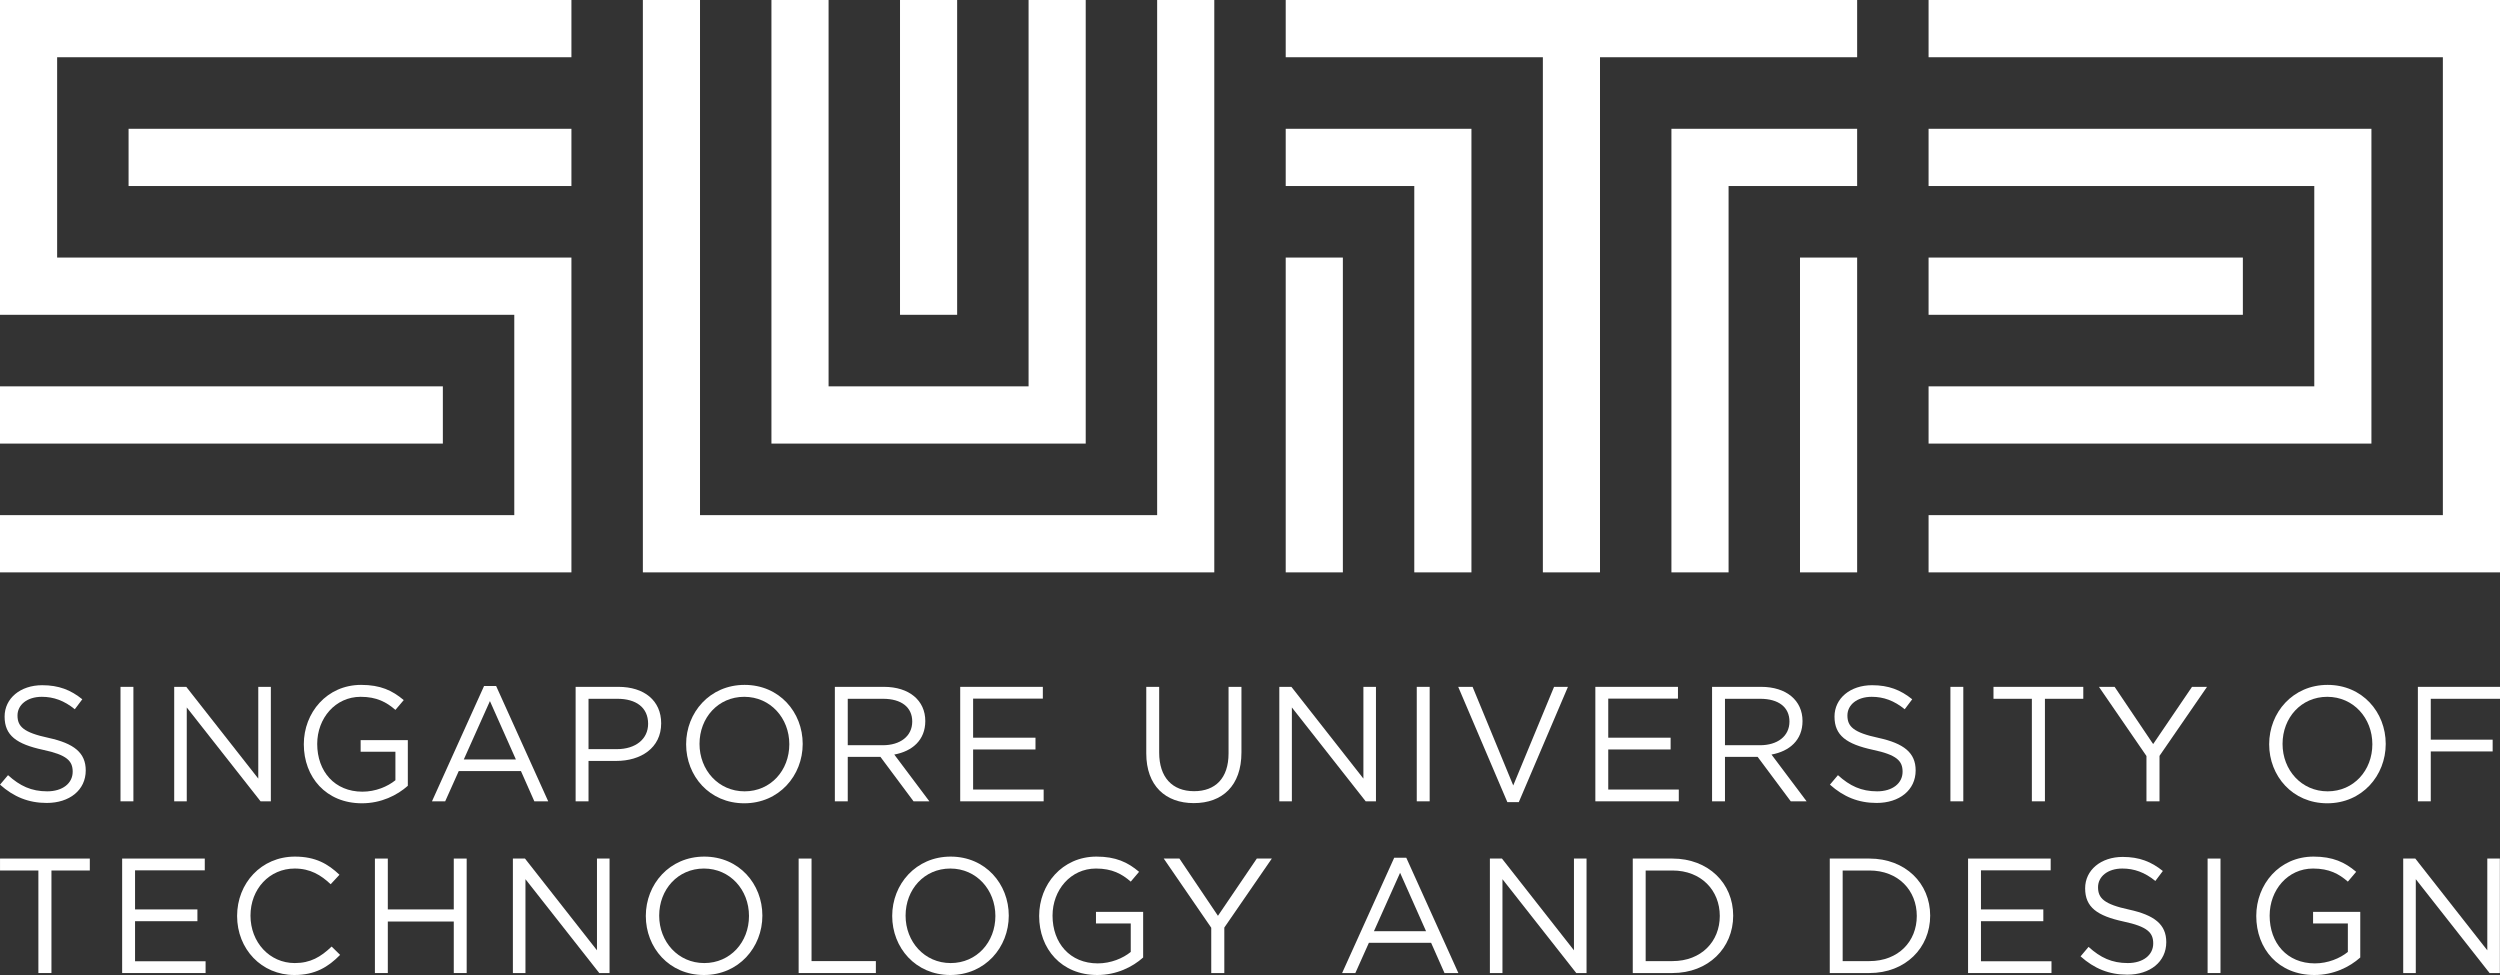 <svg width="200" height="78" viewBox="0 0 200 78" fill="none" xmlns="http://www.w3.org/2000/svg">
<rect x="0" y="0" width="200" height="78" fill="#333333" stroke="none"/>
<path d="M3.881 59.029C5.919 59.474 6.859 60.22 6.859 61.633C6.859 63.216 5.553 64.236 3.738 64.236C2.288 64.236 1.099 63.752 0.002 62.772L0.642 62.013C1.595 62.876 2.51 63.307 3.777 63.307C5.004 63.307 5.815 62.666 5.815 61.737C5.815 60.874 5.357 60.391 3.437 59.985C1.334 59.527 0.368 58.847 0.368 57.329C0.368 55.863 1.635 54.817 3.372 54.817C4.704 54.817 5.658 55.196 6.585 55.942L5.984 56.74C5.135 56.047 4.286 55.745 3.346 55.745C2.157 55.745 1.4 56.4 1.4 57.237C1.4 58.114 1.87 58.598 3.881 59.029Z" fill="white"/>
<path d="M10.672 54.948V64.106H9.64V54.948H10.672Z" fill="white"/>
<path d="M20.662 54.948H21.668V64.106H20.845L14.941 56.596V64.106H13.936V54.948H14.902L20.662 62.287V54.948Z" fill="white"/>
<path d="M28.955 64.263C26.082 64.263 24.305 62.169 24.305 59.539C24.305 57.015 26.147 54.791 28.89 54.791C30.431 54.791 31.385 55.236 32.299 56.008L31.633 56.792C30.927 56.178 30.144 55.745 28.851 55.745C26.827 55.745 25.377 57.46 25.377 59.514C25.377 61.712 26.774 63.334 28.994 63.334C30.04 63.334 31.006 62.928 31.633 62.418V60.141H28.851V59.213H32.626V62.863C31.777 63.621 30.497 64.263 28.955 64.263Z" fill="white"/>
<path d="M39.194 56.086L37.104 60.756H41.271L39.194 56.086ZM43.857 64.106H42.747L41.676 61.685H36.7L35.615 64.106H34.558L38.724 54.882H39.691L43.857 64.106Z" fill="white"/>
<path d="M49.394 55.903H47.082V59.932H49.341C50.856 59.932 51.849 59.121 51.849 57.904C51.849 56.583 50.87 55.903 49.394 55.903ZM49.302 60.874H47.082V64.106H46.05V54.948H49.472C51.536 54.948 52.894 56.047 52.894 57.865C52.894 59.854 51.249 60.874 49.302 60.874Z" fill="white"/>
<path d="M59.54 55.745C57.451 55.745 55.961 57.42 55.961 59.514C55.961 61.607 57.476 63.307 59.566 63.307C61.656 63.307 63.145 61.633 63.145 59.539C63.145 57.446 61.631 55.745 59.54 55.745ZM59.54 64.263C56.758 64.263 54.89 62.078 54.89 59.539C54.89 57.001 56.784 54.791 59.566 54.791C62.348 54.791 64.216 56.976 64.216 59.514C64.216 62.051 62.322 64.263 59.54 64.263Z" fill="white"/>
<path d="M70.641 55.903H67.82V59.618H70.628C71.999 59.618 72.979 58.912 72.979 57.722C72.979 56.583 72.117 55.903 70.641 55.903ZM73.083 64.106L70.432 60.547H67.82V64.106H66.788V54.948H70.719C72.731 54.948 74.024 56.033 74.024 57.682C74.024 59.213 72.979 60.102 71.542 60.364L74.35 64.106H73.083Z" fill="white"/>
<path d="M83.427 55.889H77.849V59.016H82.839V59.958H77.849V63.163H83.492V64.106H76.817V54.948H83.427V55.889Z" fill="white"/>
<path d="M99.316 60.194C99.316 62.863 97.788 64.249 95.503 64.249C93.243 64.249 91.702 62.863 91.702 60.273V54.948H92.734V60.207C92.734 62.182 93.778 63.295 95.529 63.295C97.214 63.295 98.284 62.274 98.284 60.273V54.948H99.316V60.194Z" fill="white"/>
<path d="M109.072 54.948H110.077V64.106H109.254L103.35 56.596V64.106H102.345V54.948H103.312L109.072 62.287V54.948Z" fill="white"/>
<path d="M114.373 54.948V64.106H113.341V54.948H114.373Z" fill="white"/>
<path d="M124.325 54.948H125.435L121.504 64.171H120.589L116.657 54.948H117.807L121.059 62.837L124.325 54.948Z" fill="white"/>
<path d="M134.237 55.889H128.66V59.016H133.649V59.958H128.66V63.163H134.303V64.106H127.628V54.948H134.237V55.889Z" fill="white"/>
<path d="M140.819 55.903H137.998V59.618H140.806C142.178 59.618 143.157 58.912 143.157 57.722C143.157 56.583 142.295 55.903 140.819 55.903ZM143.261 64.106L140.609 60.547H137.998V64.106H136.965V54.948H140.897C142.909 54.948 144.202 56.033 144.202 57.682C144.202 59.213 143.157 60.102 141.72 60.364L144.528 64.106H143.261Z" fill="white"/>
<path d="M150.273 59.029C152.312 59.474 153.252 60.22 153.252 61.633C153.252 63.216 151.945 64.236 150.131 64.236C148.68 64.236 147.492 63.752 146.395 62.772L147.035 62.013C147.988 62.876 148.903 63.307 150.17 63.307C151.397 63.307 152.207 62.666 152.207 61.737C152.207 60.874 151.75 60.391 149.83 59.985C147.727 59.527 146.76 58.847 146.76 57.329C146.76 55.863 148.028 54.817 149.765 54.817C151.097 54.817 152.051 55.196 152.978 55.942L152.377 56.74C151.528 56.047 150.679 55.745 149.739 55.745C148.55 55.745 147.793 56.4 147.793 57.237C147.793 58.114 148.263 58.598 150.273 59.029Z" fill="white"/>
<path d="M157.064 54.948V64.106H156.033V54.948H157.064Z" fill="white"/>
<path d="M163.594 64.106H162.549V55.903H159.479V54.948H166.663V55.903H163.594V64.106Z" fill="white"/>
<path d="M172.761 64.106H171.717V60.481L167.916 54.948H169.17L172.252 59.527L175.361 54.948H176.562L172.761 60.468V64.106Z" fill="white"/>
<path d="M186.182 55.745C184.093 55.745 182.604 57.42 182.604 59.514C182.604 61.607 184.118 63.307 186.209 63.307C188.298 63.307 189.788 61.633 189.788 59.539C189.788 57.446 188.273 55.745 186.182 55.745ZM186.182 64.263C183.4 64.263 181.533 62.078 181.533 59.539C181.533 57.001 183.426 54.791 186.209 54.791C188.99 54.791 190.858 56.976 190.858 59.514C190.858 62.051 188.964 64.263 186.182 64.263Z" fill="white"/>
<path d="M200 55.903H194.462V59.173H199.412V60.115H194.462V64.106H193.43V54.948H200V55.903Z" fill="white"/>
<path d="M4.116 77.843H3.071V69.64H0.002V68.685H7.185V69.64H4.116V77.843Z" fill="white"/>
<path d="M16.382 69.627H10.804V72.754H15.793V73.696H10.804V76.901H16.447V77.843H9.772V68.685H16.382V69.627Z" fill="white"/>
<path d="M23.553 78C20.915 78 18.968 75.92 18.968 73.277C18.968 70.66 20.902 68.528 23.592 68.528C25.251 68.528 26.244 69.117 27.158 69.981L26.453 70.739C25.682 70.007 24.82 69.483 23.579 69.483C21.555 69.483 20.039 71.118 20.039 73.251C20.039 75.384 21.568 77.045 23.579 77.045C24.833 77.045 25.656 76.561 26.531 75.724L27.21 76.391C26.257 77.359 25.212 78 23.553 78Z" fill="white"/>
<path d="M31.025 73.722V77.843H29.993V68.685H31.025V72.754H36.302V68.685H37.334V77.843H36.302V73.722H31.025Z" fill="white"/>
<path d="M47.758 68.685H48.764V77.843H47.941L42.037 70.334V77.843H41.031V68.685H41.998L47.758 76.025V68.685Z" fill="white"/>
<path d="M56.315 69.483C54.225 69.483 52.735 71.157 52.735 73.251C52.735 75.344 54.251 77.045 56.34 77.045C58.43 77.045 59.919 75.371 59.919 73.277C59.919 71.184 58.404 69.483 56.315 69.483ZM56.315 78C53.532 78 51.665 75.815 51.665 73.277C51.665 70.739 53.558 68.528 56.34 68.528C59.123 68.528 60.99 70.713 60.99 73.251C60.99 75.789 59.096 78 56.315 78Z" fill="white"/>
<path d="M63.891 68.685H64.923V76.888H70.069V77.843H63.891V68.685Z" fill="white"/>
<path d="M76.026 69.483C73.936 69.483 72.447 71.157 72.447 73.251C72.447 75.344 73.962 77.045 76.052 77.045C78.141 77.045 79.631 75.371 79.631 73.277C79.631 71.184 78.116 69.483 76.026 69.483ZM76.026 78C73.244 78 71.376 75.815 71.376 73.277C71.376 70.739 73.27 68.528 76.052 68.528C78.834 68.528 80.702 70.713 80.702 73.251C80.702 75.789 78.808 78 76.026 78Z" fill="white"/>
<path d="M87.782 78C84.909 78 83.132 75.907 83.132 73.277C83.132 70.752 84.974 68.528 87.717 68.528C89.258 68.528 90.212 68.973 91.126 69.745L90.46 70.53C89.754 69.915 88.971 69.483 87.678 69.483C85.653 69.483 84.203 71.197 84.203 73.251C84.203 75.449 85.601 77.071 87.822 77.071C88.867 77.071 89.833 76.665 90.46 76.156V73.879H87.678V72.95H91.452V76.6C90.604 77.359 89.323 78 87.782 78Z" fill="white"/>
<path d="M97.945 77.843H96.9V74.219L93.099 68.685H94.353L97.436 73.264L100.544 68.685H101.746L97.945 74.206V77.843Z" fill="white"/>
<path d="M112.007 69.823L109.916 74.494H114.083L112.007 69.823ZM116.669 77.843H115.559L114.488 75.422H109.512L108.428 77.843H107.369L111.536 68.62H112.503L116.669 77.843Z" fill="white"/>
<path d="M125.917 68.685H126.923V77.843H126.101L120.197 70.334V77.843H119.191V68.685H120.157L125.917 76.025V68.685Z" fill="white"/>
<path d="M133.795 69.64H131.653V76.888H133.795C136.107 76.888 137.583 75.318 137.583 73.277C137.583 71.236 136.107 69.64 133.795 69.64ZM133.795 77.843H130.621V68.685H133.795C136.669 68.685 138.655 70.66 138.655 73.251C138.655 75.841 136.669 77.843 133.795 77.843Z" fill="white"/>
<path d="M149.555 69.64H147.413V76.888H149.555C151.867 76.888 153.343 75.318 153.343 73.277C153.343 71.236 151.867 69.64 149.555 69.64ZM149.555 77.843H146.381V68.685H149.555C152.429 68.685 154.414 70.66 154.414 73.251C154.414 75.841 152.429 77.843 149.555 77.843Z" fill="white"/>
<path d="M164.054 69.627H158.477V72.754H163.466V73.696H158.477V76.901H164.119V77.843H157.445V68.685H164.054V69.627Z" fill="white"/>
<path d="M170.324 72.767C172.362 73.212 173.302 73.957 173.302 75.371C173.302 76.953 171.996 77.974 170.181 77.974C168.731 77.974 167.542 77.49 166.445 76.509L167.085 75.75C168.038 76.614 168.953 77.045 170.22 77.045C171.448 77.045 172.258 76.404 172.258 75.475C172.258 74.612 171.8 74.128 169.881 73.722C167.777 73.264 166.811 72.584 166.811 71.066C166.811 69.601 168.078 68.554 169.815 68.554C171.148 68.554 172.101 68.934 173.028 69.679L172.428 70.477C171.578 69.784 170.729 69.483 169.789 69.483C168.601 69.483 167.843 70.137 167.843 70.975C167.843 71.851 168.313 72.335 170.324 72.767Z" fill="white"/>
<path d="M177.64 68.685V77.843H176.608V68.685H177.64Z" fill="white"/>
<path d="M185.151 78C182.277 78 180.501 75.907 180.501 73.277C180.501 70.752 182.343 68.528 185.085 68.528C186.626 68.528 187.581 68.973 188.494 69.745L187.828 70.53C187.123 69.915 186.34 69.483 185.046 69.483C183.021 69.483 181.572 71.197 181.572 73.251C181.572 75.449 182.969 77.071 185.19 77.071C186.234 77.071 187.201 76.665 187.828 76.156V73.879H185.046V72.95H188.821V76.6C187.972 77.359 186.692 78 185.151 78Z" fill="white"/>
<path d="M198.984 68.685H199.989V77.843H199.166L193.263 70.334V77.843H192.257V68.685H193.224L198.984 76.025V68.685Z" fill="white"/>
<path d="M35.428 30.908H0V35.487H35.428V30.908Z" fill="white"/>
<path d="M10.286 14.882H45.714V10.303H10.286V14.882Z" fill="white"/>
<path d="M0 3.8147e-05V25.184H41.143V41.211H0V45.79H45.714V20.605H4.571V4.579H45.714V3.8147e-05H0Z" fill="white"/>
<path d="M76.572 1.14441e-05H72.001V25.184H76.572V1.14441e-05Z" fill="white"/>
<path d="M92.572 3.8147e-05V41.211H56.001V3.8147e-05H51.429V45.79H97.143V3.8147e-05H92.572Z" fill="white"/>
<path d="M86.857 0H82.286V30.908H66.286V0H61.715V35.487H86.857V0Z" fill="white"/>
<path d="M179.429 20.605H154.286V25.184H179.429V20.605Z" fill="white"/>
<path d="M154.286 3.8147e-05V4.579H195.429V41.211H154.286V45.79H200V3.8147e-05H154.286Z" fill="white"/>
<path d="M189.714 10.303H154.286V14.882H185.143V30.908H154.286V35.487H189.714V10.303Z" fill="white"/>
<path d="M102.857 3.8147e-05V4.579H123.429V45.79H128V4.579H148.572V3.8147e-05H102.857Z" fill="white"/>
<path d="M133.714 45.79H138.286V14.882H148.571V10.303H133.714V45.79Z" fill="white"/>
<path d="M144 45.79H148.572V20.605H144V45.79Z" fill="white"/>
<path d="M102.857 45.79H107.429V20.605H102.857V45.79Z" fill="white"/>
<path d="M102.857 14.882H113.143V45.79H117.715V10.303H102.857V14.882Z" fill="white"/>
</svg>
